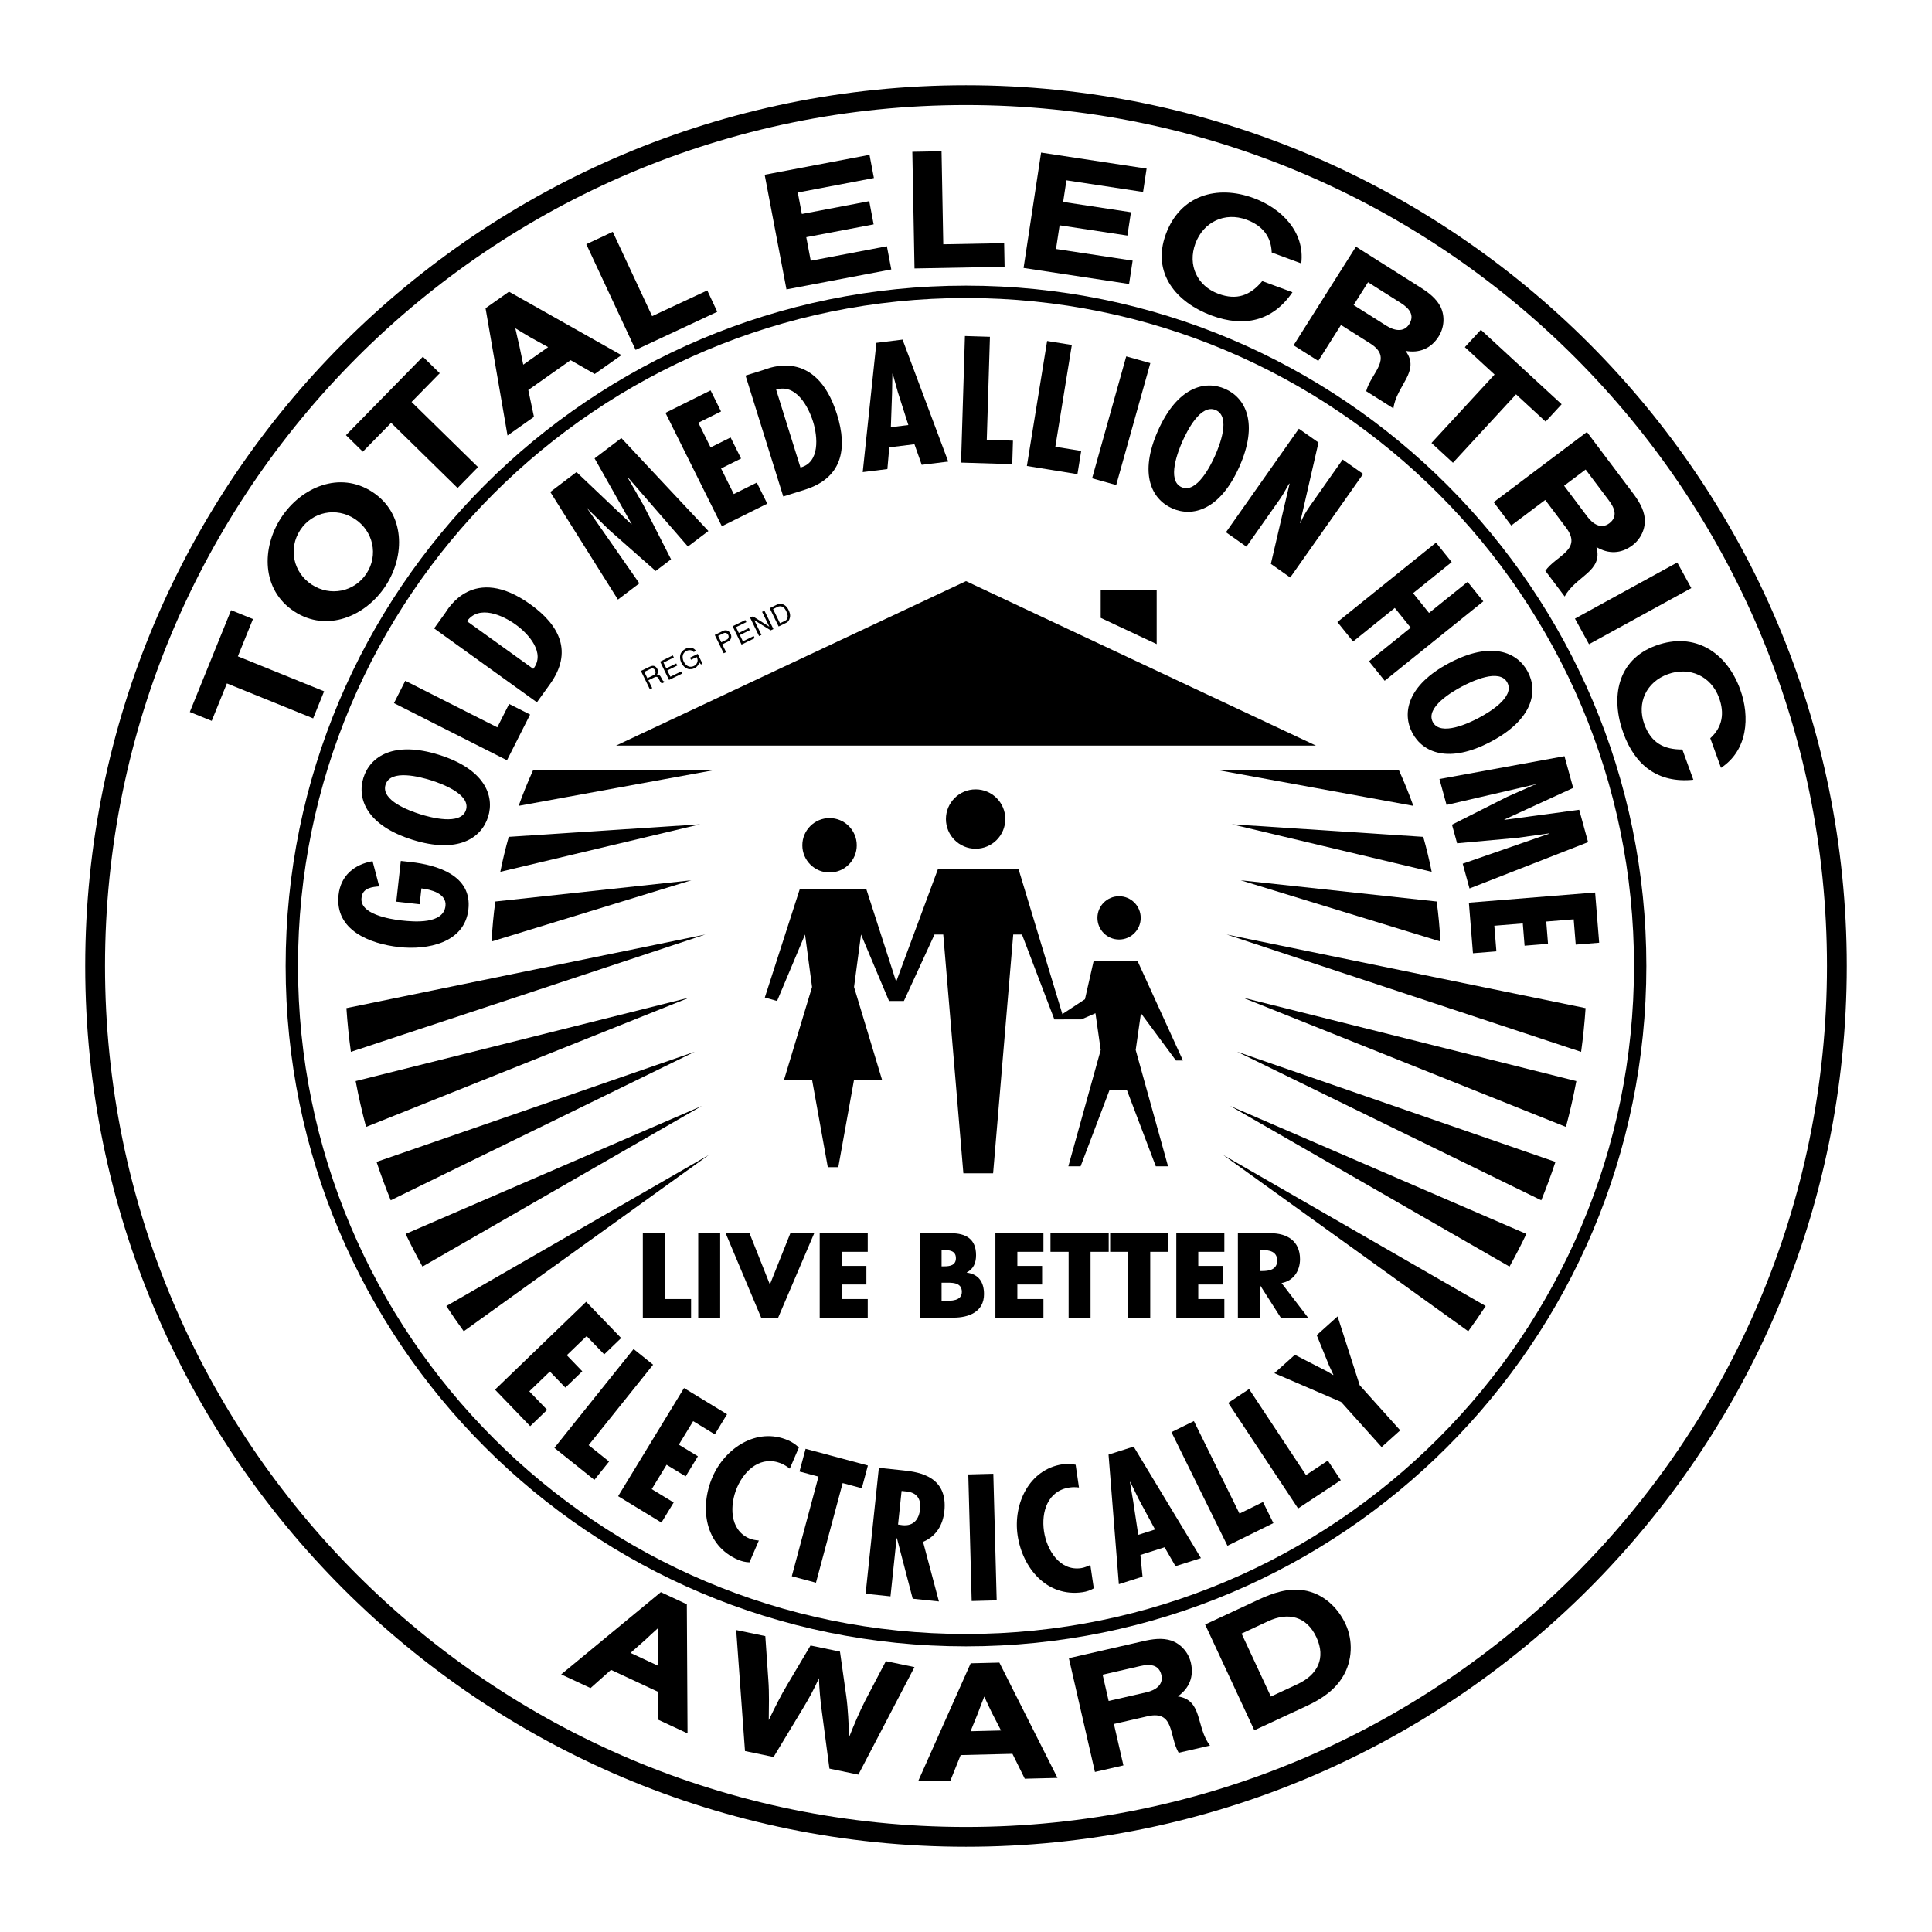 <?xml version="1.0" encoding="utf-8"?>
<!-- Generator: Adobe Illustrator 13.0.0, SVG Export Plug-In . SVG Version: 6.00 Build 14948)  -->
<!DOCTYPE svg PUBLIC "-//W3C//DTD SVG 1.0//EN" "http://www.w3.org/TR/2001/REC-SVG-20010904/DTD/svg10.dtd">
<svg version="1.0" id="Layer_1" xmlns="http://www.w3.org/2000/svg" xmlns:xlink="http://www.w3.org/1999/xlink" x="0px" y="0px"
	 width="192.756px" height="192.756px" viewBox="0 0 192.756 192.756" enable-background="new 0 0 192.756 192.756"
	 xml:space="preserve">
<g>
	<polygon fill-rule="evenodd" clip-rule="evenodd" fill="#FFFFFF" points="0,0 192.756,0 192.756,192.756 0,192.756 0,0 	"/>
	<path fill-rule="evenodd" clip-rule="evenodd" d="M96.378,184.252c48.531,0,87.874-39.344,87.874-87.874
		c0-48.531-39.343-87.874-87.874-87.874c-48.531,0-87.875,39.343-87.875,87.874C8.504,144.908,47.847,184.252,96.378,184.252
		L96.378,184.252z"/>
	<path fill-rule="evenodd" clip-rule="evenodd" fill="#FFFFFF" d="M96.378,182.277c47.44,0,85.899-38.459,85.899-85.899
		s-38.459-85.899-85.899-85.899c-47.441,0-85.9,38.459-85.9,85.899S48.938,182.277,96.378,182.277L96.378,182.277z"/>
	<path fill-rule="evenodd" clip-rule="evenodd" d="M96.378,164.258c37.488,0,67.879-30.391,67.879-67.88
		c0-37.489-30.392-67.88-67.879-67.88c-37.489,0-67.88,30.392-67.88,67.88C28.498,133.867,58.889,164.258,96.378,164.258
		L96.378,164.258z"/>
	<polygon fill-rule="evenodd" clip-rule="evenodd" points="32.338,68.971 31.242,71.672 22.637,68.184 21.122,71.921 18.938,71.036 
		23.056,60.877 25.24,61.762 23.731,65.483 32.338,68.971 	"/>
	<path fill-rule="evenodd" clip-rule="evenodd" d="M38.464,58.464c-1.983,3.02-5.85,4.678-9.118,2.531s-3.268-6.344-1.284-9.364
		c1.983-3.021,5.835-4.688,9.103-2.541C40.433,51.237,40.448,55.444,38.464,58.464L38.464,58.464z"/>
	<polygon fill-rule="evenodd" clip-rule="evenodd" points="47.694,46.606 45.653,48.688 39.022,42.188 36.199,45.066 34.517,43.417 
		42.19,35.589 43.873,37.239 41.062,40.105 47.694,46.606 	"/>
	<polygon fill-rule="evenodd" clip-rule="evenodd" points="52.708,38.913 53.273,41.59 50.635,43.451 48.444,30.751 50.782,29.101 
		62,35.432 59.333,37.313 56.929,35.935 52.708,38.913 	"/>
	<polygon fill-rule="evenodd" clip-rule="evenodd" points="63.417,34.911 58.494,24.363 61.134,23.129 65.062,31.542 70.565,28.974 
		71.562,31.108 63.417,34.911 	"/>
	<polygon fill-rule="evenodd" clip-rule="evenodd" points="78.466,28.872 76.292,17.435 86.751,15.447 87.19,17.761 79.595,19.206 
		80.002,21.349 86.724,20.071 87.164,22.386 80.442,23.663 80.889,26.013 88.485,24.568 88.925,26.883 78.466,28.872 	"/>
	<polygon fill-rule="evenodd" clip-rule="evenodd" points="91.241,26.783 91.024,15.144 93.938,15.09 94.111,24.374 100.184,24.26 
		100.228,26.616 91.241,26.783 	"/>
	<polygon fill-rule="evenodd" clip-rule="evenodd" points="102.122,26.733 103.87,15.222 114.397,16.821 114.044,19.151 
		106.398,17.99 106.071,20.147 112.836,21.174 112.482,23.504 105.718,22.477 105.358,24.841 113.004,26.002 112.649,28.332 
		102.122,26.733 	"/>
	<path fill-rule="evenodd" clip-rule="evenodd" d="M128.95,29.156c-1.987,2.913-4.834,3.518-8.06,2.327
		c-3.521-1.3-6.012-4.229-4.572-8.126c1.433-3.88,5.1-4.945,8.768-3.59c2.751,1.015,5.123,3.36,4.74,6.513l-2.947-1.088
		c-0.058-1.658-0.99-2.71-2.513-3.272c-2.178-0.804-4.31,0.232-5.102,2.377c-0.792,2.145,0.168,4.229,2.297,5.016
		c1.834,0.677,3.176,0.168,4.376-1.268L128.95,29.156L128.95,29.156z"/>
	<path fill-rule="evenodd" clip-rule="evenodd" d="M131.526,36.009l-2.465-1.558l6.221-9.841l6.419,4.057
		c0.797,0.503,1.601,1.094,2.038,1.97c0.439,0.938,0.35,2.06-0.21,2.945c-0.755,1.195-1.925,1.674-3.297,1.426
		c1.522,2.036-0.918,3.446-1.211,5.739l-2.716-1.717c0.475-1.827,2.754-3.277,0.408-4.76l-2.922-1.847L131.526,36.009
		L131.526,36.009z"/>
	<polygon fill-rule="evenodd" clip-rule="evenodd" points="144.962,46.171 142.819,44.195 149.112,37.369 146.148,34.636 
		147.745,32.904 155.804,40.333 154.206,42.066 151.255,39.344 144.962,46.171 	"/>
	<path fill-rule="evenodd" clip-rule="evenodd" d="M150.778,52.429l-1.752-2.329l9.301-6.999l4.565,6.066
		c0.566,0.753,1.108,1.589,1.208,2.563c0.078,1.033-0.401,2.05-1.239,2.68c-1.129,0.85-2.393,0.883-3.587,0.166
		c0.702,2.442-2.079,2.897-3.165,4.937l-1.931-2.566c1.09-1.541,3.734-2.09,2.066-4.307l-2.078-2.761L150.778,52.429L150.778,52.429
		z"/>
	<polygon fill-rule="evenodd" clip-rule="evenodd" points="157.133,61.717 167.34,56.118 168.742,58.674 158.534,64.272 
		157.133,61.717 	"/>
	<path fill-rule="evenodd" clip-rule="evenodd" d="M168.944,77.796c-3.508,0.363-5.808-1.42-6.98-4.652
		c-1.28-3.527-0.651-7.32,3.252-8.738c3.889-1.411,7.069,0.702,8.403,4.377c1.001,2.756,0.741,6.081-1.913,7.824l-1.071-2.953
		c1.229-1.115,1.43-2.506,0.876-4.031c-0.792-2.182-2.96-3.141-5.109-2.36c-2.148,0.78-3.121,2.859-2.347,4.992
		c0.667,1.837,1.922,2.533,3.794,2.522L168.944,77.796L168.944,77.796z"/>
	<polygon fill-rule="evenodd" clip-rule="evenodd" points="60.961,166.602 58.917,168.42 55.991,167.053 65.933,158.848 
		68.526,160.059 68.596,172.941 65.638,171.561 65.643,168.787 60.961,166.602 	"/>
	<path fill-rule="evenodd" clip-rule="evenodd" d="M82.753,176.455l-0.764-5.756c-0.149-1.082-0.244-2.172-0.283-3.268
		c-0.442,1.014-0.987,2.006-1.56,2.955l-2.964,4.91l-2.854-0.594l-0.877-12.072l2.905,0.605l0.302,4.375
		c0.099,1.322,0.052,2.668,0.042,4.002c0.591-1.213,1.182-2.428,1.889-3.6l2.278-3.84l2.939,0.611l0.627,4.443
		c0.185,1.34,0.222,2.703,0.297,4.055c0.489-1.234,1.015-2.48,1.616-3.656l2.039-3.891l2.854,0.594l-5.599,10.727L82.753,176.455
		L82.753,176.455z"/>
	<polygon fill-rule="evenodd" clip-rule="evenodd" points="95.846,175.105 94.826,177.645 91.598,177.723 96.845,165.949 
		99.707,165.879 105.505,177.383 102.242,177.463 101.012,174.979 95.846,175.105 	"/>
	<path fill-rule="evenodd" clip-rule="evenodd" d="M112.083,176.135l-2.841,0.652l-2.601-11.348l7.4-1.695
		c0.919-0.211,1.904-0.365,2.834-0.059c0.976,0.348,1.708,1.201,1.942,2.223c0.315,1.377-0.169,2.545-1.311,3.344
		c2.516,0.355,1.798,3.08,3.218,4.904l-3.13,0.717c-0.963-1.625-0.386-4.264-3.092-3.643l-3.368,0.771L112.083,176.135
		L112.083,176.135z"/>
	<path fill-rule="evenodd" clip-rule="evenodd" d="M120.235,162.078l5.333-2.482c1.409-0.654,2.915-1.182,4.493-0.934
		c1.912,0.303,3.389,1.656,4.191,3.381c0.758,1.631,0.678,3.65-0.257,5.203c-0.804,1.373-2.156,2.273-3.581,2.936l-5.27,2.451
		L120.235,162.078L120.235,162.078z"/>
	<polygon fill-rule="evenodd" clip-rule="evenodd" points="79.473,61.309 79.734,61.182 79.861,61.443 79.601,61.57 79.473,61.309 	
		"/>
	<path fill-rule="evenodd" clip-rule="evenodd" fill="#FFFFFF" d="M96.378,163.023c36.806,0,66.646-29.838,66.646-66.646
		c0-36.807-29.84-66.646-66.646-66.646c-36.807,0-66.646,29.839-66.646,66.646C29.732,133.186,59.571,163.023,96.378,163.023
		L96.378,163.023z"/>
	<path fill-rule="evenodd" clip-rule="evenodd" d="M39.989,85.896l0.982,0.109c2.665,0.297,6.139,1.341,5.762,4.721
		c-0.376,3.38-4.128,4.075-6.909,3.765c-2.897-0.322-6.44-1.661-6.045-5.208c0.213-1.915,1.551-3.03,3.392-3.365l0.664,2.519
		c-0.646,0.046-1.65,0.137-1.756,1.085c-0.287,1.671,2.792,2.182,3.974,2.314c1.299,0.144,4.188,0.382,4.393-1.45
		c0.141-1.266-1.536-1.654-2.401-1.75l-0.176,1.582l-2.331-0.26L39.989,85.896L39.989,85.896z"/>
	<path fill-rule="evenodd" clip-rule="evenodd" d="M43.81,75.312c4.524,1.421,5.555,4.063,4.887,6.189
		c-0.668,2.126-3.025,3.704-7.549,2.282s-5.555-4.064-4.887-6.189C36.929,75.467,39.286,73.89,43.81,75.312L43.81,75.312z"/>
	<polygon fill-rule="evenodd" clip-rule="evenodd" points="40.435,67.922 49.615,72.566 50.795,70.233 52.888,71.292 50.581,75.853 
		39.308,70.15 40.435,67.922 	"/>
	<path fill-rule="evenodd" clip-rule="evenodd" d="M53.569,70.07l-10.258-7.374l1.105-1.537c0.254-0.354,2.789-4.97,8.516-0.853
		c2.925,2.103,4.236,4.757,1.938,7.954L53.569,70.07L53.569,70.07z"/>
	<polygon fill-rule="evenodd" clip-rule="evenodd" points="57.518,47.099 62.997,52.302 63.023,52.282 59.321,45.733 61.992,43.708 
		70.677,52.978 68.634,54.526 62.658,47.64 62.631,47.66 64.193,50.386 66.952,55.801 65.416,56.965 60.788,52.883 58.754,50.893 
		58.612,50.706 58.585,50.726 63.787,58.2 61.65,59.819 54.901,49.083 57.518,47.099 	"/>
	<polygon fill-rule="evenodd" clip-rule="evenodd" points="70.895,38.95 71.939,41.051 69.673,42.177 70.897,44.638 72.893,43.646 
		73.938,45.747 71.942,46.739 73.21,49.29 75.506,48.148 76.551,50.249 72.02,52.502 66.393,41.189 70.895,38.95 	"/>
	<path fill-rule="evenodd" clip-rule="evenodd" d="M78.146,49.532l-3.763-12.061l1.808-0.564c0.416-0.13,5.217-2.295,7.318,4.439
		c1.073,3.439,0.524,6.349-3.235,7.521L78.146,49.532L78.146,49.532z"/>
	<polygon fill-rule="evenodd" clip-rule="evenodd" points="90.049,33.883 94.605,46.051 91.961,46.376 91.235,44.322 88.724,44.632 
		88.535,46.799 86.074,47.103 87.438,34.205 90.049,33.883 	"/>
	<polygon fill-rule="evenodd" clip-rule="evenodd" points="98.766,33.603 98.451,43.885 101.064,43.964 100.992,46.309 
		95.885,46.153 96.271,33.526 98.766,33.603 	"/>
	<polygon fill-rule="evenodd" clip-rule="evenodd" points="106.937,34.418 105.291,44.573 107.871,44.991 107.496,47.307 
		102.452,46.49 104.472,34.02 106.937,34.418 	"/>
	<polygon fill-rule="evenodd" clip-rule="evenodd" points="114.769,36.229 111.363,48.395 108.959,47.721 112.364,35.556 
		114.769,36.229 	"/>
	<path fill-rule="evenodd" clip-rule="evenodd" d="M123.65,46.568c-1.93,4.333-4.673,5.055-6.709,4.148
		c-2.036-0.907-3.334-3.429-1.404-7.762s4.673-5.055,6.709-4.148S125.58,42.235,123.65,46.568L123.65,46.568z"/>
	<path fill-rule="evenodd" clip-rule="evenodd" d="M131.547,44.151l-1.842,8.027l0.047-0.008c0.225-0.58,0.56-1.143,0.936-1.678
		l3.27-4.644l2.042,1.438l-7.273,10.33l-1.932-1.36l1.868-8.008l-0.047,0.008l-0.637,1.108l-0.285,0.435l-3.338,4.74l-2.042-1.437
		l7.273-10.33L131.547,44.151L131.547,44.151z"/>
	<polygon fill-rule="evenodd" clip-rule="evenodd" points="144.836,56.081 140.986,59.181 142.573,61.152 146.423,58.052 
		147.989,59.997 138.149,67.92 136.584,65.976 140.746,62.623 139.159,60.653 134.997,64.005 133.431,62.061 143.271,54.137 
		144.836,56.081 	"/>
	<path fill-rule="evenodd" clip-rule="evenodd" d="M148.746,73.996c-4.19,2.219-6.795,1.095-7.838-0.874
		c-1.043-1.97-0.508-4.755,3.683-6.974c4.19-2.219,6.795-1.096,7.838,0.874C153.472,68.991,152.937,71.777,148.746,73.996
		L148.746,73.996z"/>
	<polygon fill-rule="evenodd" clip-rule="evenodd" points="156.957,78.61 150.092,81.764 150.101,81.796 157.556,80.791 
		158.443,84.022 146.612,88.644 145.934,86.172 154.547,83.181 154.537,83.149 151.426,83.586 145.375,84.136 144.864,82.279 
		150.373,79.498 152.976,78.348 153.202,78.286 153.193,78.254 144.323,80.307 143.613,77.723 156.087,75.444 156.957,78.61 	"/>
	<polygon fill-rule="evenodd" clip-rule="evenodd" points="159.549,94.056 157.21,94.244 157.007,91.722 154.268,91.943 
		154.446,94.165 152.108,94.353 151.929,92.131 149.089,92.361 149.295,94.917 146.957,95.105 146.55,90.06 159.145,89.044 
		159.549,94.056 	"/>
	<polygon fill-rule="evenodd" clip-rule="evenodd" points="66.324,129.605 68.949,129.605 68.949,131.461 64.135,131.461 
		64.135,123.039 66.324,123.039 66.324,129.605 	"/>
	<polygon fill-rule="evenodd" clip-rule="evenodd" points="71.852,131.461 69.663,131.461 69.663,123.039 71.852,123.039 
		71.852,131.461 	"/>
	<polygon fill-rule="evenodd" clip-rule="evenodd" points="76.812,128.154 78.855,123.039 81.235,123.039 77.638,131.461 
		75.94,131.461 72.399,123.039 74.779,123.039 76.812,128.154 	"/>
	<polygon fill-rule="evenodd" clip-rule="evenodd" points="83.972,124.893 83.972,126.301 86.44,126.301 86.44,128.154 
		83.972,128.154 83.972,129.605 86.574,129.605 86.574,131.461 81.782,131.461 81.782,123.039 86.574,123.039 86.574,124.893 
		83.972,124.893 	"/>
	<path fill-rule="evenodd" clip-rule="evenodd" d="M91.753,131.461v-8.422h3.127c1.497,0,2.502,0.58,2.502,2.188
		c0,0.76-0.246,1.375-0.927,1.721v0.023c1.206,0.156,1.72,0.971,1.72,2.145c0,1.764-1.508,2.346-3.049,2.346H91.753L91.753,131.461z
		"/>
	<polygon fill-rule="evenodd" clip-rule="evenodd" points="101.502,124.893 101.502,126.301 103.971,126.301 103.971,128.154 
		101.502,128.154 101.502,129.605 104.104,129.605 104.104,131.461 99.312,131.461 99.312,123.039 104.104,123.039 104.104,124.893 
		101.502,124.893 	"/>
	<polygon fill-rule="evenodd" clip-rule="evenodd" points="108.805,131.461 106.616,131.461 106.616,124.893 104.807,124.893 
		104.807,123.039 110.615,123.039 110.615,124.893 108.805,124.893 108.805,131.461 	"/>
	<polygon fill-rule="evenodd" clip-rule="evenodd" points="114.759,131.461 112.569,131.461 112.569,124.893 110.76,124.893 
		110.76,123.039 116.568,123.039 116.568,124.893 114.759,124.893 114.759,131.461 	"/>
	<polygon fill-rule="evenodd" clip-rule="evenodd" points="119.551,124.893 119.551,126.301 122.02,126.301 122.02,128.154 
		119.551,128.154 119.551,129.605 122.153,129.605 122.153,131.461 117.361,131.461 117.361,123.039 122.153,123.039 
		122.153,124.893 119.551,124.893 	"/>
	<path fill-rule="evenodd" clip-rule="evenodd" d="M130.506,131.461h-2.725l-2.066-3.24h-0.022v3.24h-2.189v-8.422h3.272
		c1.664,0,2.927,0.793,2.927,2.59c0,1.162-0.647,2.168-1.843,2.379L130.506,131.461L130.506,131.461z"/>
	<polygon fill-rule="evenodd" clip-rule="evenodd" points="61.972,133.498 60.283,135.127 58.527,133.305 56.549,135.211 
		58.095,136.816 56.406,138.443 54.859,136.84 52.809,138.816 54.588,140.662 52.898,142.291 49.387,138.646 58.483,129.879 
		61.972,133.498 	"/>
	<polygon fill-rule="evenodd" clip-rule="evenodd" points="65.161,136.156 58.728,144.184 60.768,145.818 59.301,147.648 
		55.312,144.453 63.212,134.594 65.161,136.156 	"/>
	<polygon fill-rule="evenodd" clip-rule="evenodd" points="72.538,141.102 71.317,143.105 69.157,141.789 67.727,144.135 
		69.63,145.295 68.409,147.299 66.506,146.139 65.024,148.57 67.213,149.904 65.992,151.908 61.671,149.273 68.246,138.486 
		72.538,141.102 	"/>
	<path fill-rule="evenodd" clip-rule="evenodd" d="M78.797,146.527c-0.259-0.203-0.517-0.369-0.809-0.496
		c-2.016-0.867-3.683,0.588-4.451,2.373c-0.742,1.723-0.779,4.227,1.222,5.088c0.292,0.125,0.618,0.174,0.951,0.207l-0.935,2.172
		c-0.398-0.008-0.779-0.1-1.148-0.258c-3.31-1.424-3.856-5.199-2.544-8.248c1.239-2.879,4.42-5.012,7.545-3.666
		c0.4,0.172,0.752,0.414,1.077,0.719L78.797,146.527L78.797,146.527z"/>
	<polygon fill-rule="evenodd" clip-rule="evenodd" points="86.59,146.213 85.983,148.479 84.073,147.967 81.41,157.906 
		78.999,157.26 81.661,147.32 79.767,146.814 80.374,144.547 86.59,146.213 	"/>
	<path fill-rule="evenodd" clip-rule="evenodd" d="M86.363,159.008l1.321-12.564l2.499,0.264c1.583,0.166,4.398,0.631,4.037,4.062
		c-0.146,1.385-0.82,2.508-2.125,3.062l1.582,5.945l-2.616-0.275l-1.573-6.029l-0.033-0.004l-0.61,5.799L86.363,159.008
		L86.363,159.008z"/>
	<polygon fill-rule="evenodd" clip-rule="evenodd" points="99.104,147.037 99.44,159.668 96.945,159.734 96.607,147.104 
		99.104,147.037 	"/>
	<path fill-rule="evenodd" clip-rule="evenodd" d="M107.649,148.406c-0.327-0.037-0.633-0.043-0.947,0.004
		c-2.172,0.318-2.827,2.43-2.545,4.354c0.272,1.855,1.554,4.004,3.708,3.688c0.315-0.045,0.618-0.176,0.919-0.32l0.343,2.338
		c-0.343,0.201-0.714,0.324-1.112,0.383c-3.563,0.523-6.009-2.402-6.49-5.686c-0.455-3.1,1.133-6.584,4.498-7.078
		c0.431-0.062,0.857-0.041,1.293,0.047L107.649,148.406L107.649,148.406z"/>
	<polygon fill-rule="evenodd" clip-rule="evenodd" points="113.105,144.328 119.819,155.451 117.28,156.258 116.189,154.371 
		113.778,155.137 113.991,157.303 111.628,158.053 110.599,145.125 113.105,144.328 	"/>
	<polygon fill-rule="evenodd" clip-rule="evenodd" points="119.115,141.781 123.665,151.012 126.01,149.855 127.047,151.959 
		122.463,154.219 116.876,142.885 119.115,141.781 	"/>
	<polygon fill-rule="evenodd" clip-rule="evenodd" points="124.62,138.586 130.298,147.166 132.478,145.723 133.771,147.678 
		129.511,150.498 122.538,139.965 124.62,138.586 	"/>
	<polygon fill-rule="evenodd" clip-rule="evenodd" points="129.189,135.168 132.457,136.85 133.008,137.188 133.033,137.164 
		132.618,136.277 131.37,133.209 133.452,131.338 135.658,138.207 139.7,142.707 137.843,144.375 133.802,139.875 127.145,137.004 
		129.189,135.168 	"/>
	<path fill-rule="evenodd" clip-rule="evenodd" d="M35.009,104.943c-0.199-1.439-0.349-2.895-0.447-4.363l35.81-7.344
		L35.009,104.943L35.009,104.943z"/>
	<path fill-rule="evenodd" clip-rule="evenodd" d="M36.522,112.432c-0.402-1.502-0.749-3.025-1.039-4.572l33.317-8.34
		L36.522,112.432L36.522,112.432z"/>
	<path fill-rule="evenodd" clip-rule="evenodd" d="M38.983,119.754c-0.512-1.258-0.984-2.535-1.415-3.832l31.756-10.992
		L38.983,119.754L38.983,119.754z"/>
	<path fill-rule="evenodd" clip-rule="evenodd" d="M42.151,126.367c-0.592-1.066-1.153-2.154-1.682-3.258l29.553-12.77
		L42.151,126.367L42.151,126.367z"/>
	<path fill-rule="evenodd" clip-rule="evenodd" d="M46.268,132.82c-0.6-0.822-1.18-1.662-1.739-2.516l26.192-15.076L46.268,132.82
		L46.268,132.82z"/>
	<path fill-rule="evenodd" clip-rule="evenodd" d="M51.747,80.399c0.43-1.201,0.907-2.379,1.429-3.533H71.07L51.747,80.399
		L51.747,80.399z"/>
	<path fill-rule="evenodd" clip-rule="evenodd" d="M49.917,86.981c0.237-1.179,0.518-2.343,0.841-3.488l19.09-1.253L49.917,86.981
		L49.917,86.981z"/>
	<path fill-rule="evenodd" clip-rule="evenodd" d="M49.047,93.933c0.068-1.345,0.192-2.676,0.371-3.989l19.557-2.118L49.047,93.933
		L49.047,93.933z"/>
	<path fill-rule="evenodd" clip-rule="evenodd" d="M157.747,104.943c0.198-1.439,0.349-2.895,0.447-4.363l-35.811-7.344
		L157.747,104.943L157.747,104.943z"/>
	<path fill-rule="evenodd" clip-rule="evenodd" d="M156.233,112.432c0.402-1.502,0.749-3.025,1.039-4.572l-33.317-8.34
		L156.233,112.432L156.233,112.432z"/>
	<path fill-rule="evenodd" clip-rule="evenodd" d="M153.772,119.754c0.513-1.258,0.984-2.535,1.415-3.832l-31.756-10.992
		L153.772,119.754L153.772,119.754z"/>
	<path fill-rule="evenodd" clip-rule="evenodd" d="M150.604,126.367c0.592-1.066,1.153-2.154,1.682-3.258l-29.553-12.77
		L150.604,126.367L150.604,126.367z"/>
	<path fill-rule="evenodd" clip-rule="evenodd" d="M146.487,132.82c0.601-0.822,1.181-1.662,1.74-2.516l-26.192-15.076
		L146.487,132.82L146.487,132.82z"/>
	<path fill-rule="evenodd" clip-rule="evenodd" d="M141.01,80.399c-0.431-1.201-0.907-2.379-1.43-3.533h-17.894L141.01,80.399
		L141.01,80.399z"/>
	<path fill-rule="evenodd" clip-rule="evenodd" d="M142.839,86.981c-0.237-1.179-0.518-2.343-0.841-3.488l-19.09-1.253
		L142.839,86.981L142.839,86.981z"/>
	<path fill-rule="evenodd" clip-rule="evenodd" d="M143.709,93.933c-0.068-1.345-0.193-2.676-0.371-3.989l-19.557-2.118
		L143.709,93.933L143.709,93.933z"/>
	<polygon fill-rule="evenodd" clip-rule="evenodd" points="96.378,57.979 131.286,74.386 61.47,74.386 96.378,57.979 	"/>
	<polygon fill-rule="evenodd" clip-rule="evenodd" points="109.817,61.644 109.817,58.852 115.402,58.852 115.402,64.262 
		109.817,61.644 	"/>
	<path fill-rule="evenodd" clip-rule="evenodd" d="M82.764,87.05c1.5,0,2.715-1.216,2.715-2.715s-1.216-2.715-2.715-2.715
		s-2.715,1.216-2.715,2.715S81.265,87.05,82.764,87.05L82.764,87.05z"/>
	<polygon fill-rule="evenodd" clip-rule="evenodd" points="86.429,88.698 89.92,99.52 88.698,99.869 85.906,93.236 85.208,98.473 
		88,107.723 85.208,107.723 83.637,116.449 82.589,116.449 81.019,107.723 78.226,107.723 81.019,98.473 80.32,93.236 
		77.528,99.869 76.306,99.52 79.797,88.698 86.429,88.698 	"/>
	<path fill-rule="evenodd" clip-rule="evenodd" d="M97.338,84.679c1.636,0,2.962-1.326,2.962-2.962c0-1.636-1.326-2.962-2.962-2.962
		s-2.962,1.326-2.962,2.962C94.376,83.353,95.702,84.679,97.338,84.679L97.338,84.679z"/>
	<polygon fill-rule="evenodd" clip-rule="evenodd" points="99.083,117.061 101.091,93.236 101.963,93.236 105.192,101.701 
		106.152,101.701 101.614,86.691 93.585,86.691 88.698,99.869 90.182,99.869 93.236,93.236 94.109,93.236 96.116,117.061 
		99.083,117.061 	"/>
	<polygon fill-rule="evenodd" clip-rule="evenodd" points="110.69,108.77 107.811,116.363 106.589,116.363 109.817,104.756 
		109.294,101.09 107.897,101.701 105.192,101.701 108.246,99.693 109.119,95.854 113.482,95.854 118.021,105.803 117.322,105.803 
		113.832,101.09 113.309,104.756 116.537,116.363 115.315,116.363 112.436,108.77 110.69,108.77 	"/>
	<path fill-rule="evenodd" clip-rule="evenodd" d="M111.65,93.738c1.192,0,2.159-0.967,2.159-2.16s-0.967-2.16-2.159-2.16
		c-1.193,0-2.16,0.967-2.16,2.16S110.457,93.738,111.65,93.738L111.65,93.738z"/>
	<path fill-rule="evenodd" clip-rule="evenodd" d="M63.945,66.941l0.818-0.399c0.283-0.139,0.585-0.22,0.81,0.182
		c0.129,0.232,0.098,0.354-0.017,0.577c0.246,0.026,0.289,0.063,0.441,0.362c0.118,0.229,0.169,0.309,0.282,0.329l0.029,0.06
		l-0.283,0.139c-0.077-0.068-0.124-0.139-0.166-0.205c-0.125-0.206-0.186-0.596-0.569-0.409l-0.6,0.293l0.383,0.785l-0.235,0.115
		L63.945,66.941L63.945,66.941z"/>
	<polygon fill-rule="evenodd" clip-rule="evenodd" points="65.858,66.009 67.127,65.389 67.229,65.597 66.195,66.102 66.478,66.679 
		67.471,66.193 67.572,66.402 66.579,66.887 66.885,67.514 67.961,66.989 68.063,67.197 66.751,67.837 65.858,66.009 	"/>
	<path fill-rule="evenodd" clip-rule="evenodd" d="M68.844,65.614l0.768-0.375l0.479,0.981l-0.15,0.073l-0.166-0.199
		c-0.081,0.198-0.162,0.412-0.511,0.588c-0.177,0.089-0.458,0.1-0.583,0.067c-0.336-0.09-0.576-0.359-0.7-0.619
		c-0.125-0.262-0.194-0.613-0.059-0.934c0.051-0.119,0.218-0.336,0.47-0.463c0.134-0.075,0.297-0.123,0.427-0.118
		c0.393,0.016,0.545,0.219,0.62,0.328l-0.231,0.112c-0.087-0.147-0.375-0.277-0.713-0.112c-0.164,0.08-0.303,0.22-0.358,0.393
		c-0.061,0.188-0.034,0.452,0.081,0.675c0.104,0.226,0.296,0.409,0.481,0.477c0.17,0.062,0.367,0.039,0.53-0.042
		c0.133-0.064,0.222-0.149,0.278-0.245c0.189-0.325,0.048-0.537-0.004-0.65l-0.557,0.272L68.844,65.614L68.844,65.614z"/>
	<path fill-rule="evenodd" clip-rule="evenodd" d="M71.313,63.348l0.765-0.374c0.142-0.091,0.524-0.2,0.766,0.175
		c0.27,0.419,0.019,0.752-0.177,0.842l-0.604,0.295l0.378,0.775l-0.236,0.115L71.313,63.348L71.313,63.348z"/>
	<polygon fill-rule="evenodd" clip-rule="evenodd" points="73.093,62.48 74.362,61.86 74.464,62.068 73.43,62.573 73.712,63.149 
		74.706,62.665 74.807,62.873 73.814,63.358 74.12,63.985 75.196,63.459 75.298,63.668 73.986,64.309 73.093,62.48 	"/>
	<polygon fill-rule="evenodd" clip-rule="evenodd" points="76.895,62.889 75.253,61.876 75.969,63.341 75.733,63.457 74.84,61.627 
		75.119,61.492 76.757,62.524 76.034,61.044 76.27,60.93 77.163,62.758 76.895,62.889 	"/>
	<path fill-rule="evenodd" clip-rule="evenodd" d="M77.686,62.504l-0.893-1.829l0.705-0.344c0.386-0.189,0.828-0.066,1.101,0.385
		c0.191,0.314,0.274,0.618,0.21,0.901c-0.059,0.28-0.203,0.431-0.291,0.48L77.686,62.504L77.686,62.504z"/>
	<path fill-rule="evenodd" clip-rule="evenodd" fill="#FFFFFF" d="M29.958,52.877c-1.217,1.853-0.697,4.241,1.141,5.448
		s4.251,0.746,5.468-1.107c1.208-1.838,0.673-4.236-1.165-5.443C33.564,50.568,31.166,51.04,29.958,52.877L29.958,52.877z"/>
	<path fill-rule="evenodd" clip-rule="evenodd" fill="#FFFFFF" d="M52.937,33.668c-0.511-0.301-1.023-0.603-1.521-0.914
		c0.137,0.587,0.249,1.17,0.4,1.748l0.389,1.882l2.481-1.75L52.937,33.668L52.937,33.668z"/>
	<path fill-rule="evenodd" clip-rule="evenodd" fill="#FFFFFF" d="M138.327,32.503c0.737,0.466,1.717,0.713,2.267-0.157
		c0.598-0.944-0.063-1.63-0.831-2.115l-3.275-2.071l-1.436,2.272L138.327,32.503L138.327,32.503z"/>
	<path fill-rule="evenodd" clip-rule="evenodd" fill="#FFFFFF" d="M158.379,51.558c0.525,0.697,1.354,1.275,2.176,0.656
		c0.893-0.671,0.518-1.547-0.027-2.272l-2.33-3.096l-2.147,1.616L158.379,51.558L158.379,51.558z"/>
	<path fill-rule="evenodd" clip-rule="evenodd" fill="#FFFFFF" d="M65.63,164.197c0.007-0.594,0.015-1.188,0.039-1.775
		c-0.442,0.412-0.893,0.799-1.319,1.215l-1.441,1.273l2.751,1.285L65.63,164.197L65.63,164.197z"/>
	<path fill-rule="evenodd" clip-rule="evenodd" fill="#FFFFFF" d="M98.955,170.873c-0.257-0.535-0.515-1.07-0.754-1.605
		c-0.214,0.564-0.445,1.111-0.641,1.676l-0.725,1.781l3.037-0.074L98.955,170.873L98.955,170.873z"/>
	<path fill-rule="evenodd" clip-rule="evenodd" fill="#FFFFFF" d="M114.387,168.84c0.851-0.195,1.716-0.717,1.486-1.721
		c-0.25-1.088-1.202-1.104-2.087-0.9l-3.777,0.865l0.601,2.621L114.387,168.84L114.387,168.84z"/>
	<path fill-rule="evenodd" clip-rule="evenodd" fill="#FFFFFF" d="M129.453,168.029c2.01-0.934,2.854-2.598,1.882-4.686
		c-0.972-2.09-2.81-2.523-4.805-1.596l-2.658,1.236l2.923,6.283L129.453,168.029L129.453,168.029z"/>
	<path fill-rule="evenodd" clip-rule="evenodd" fill="#FFFFFF" d="M46.491,80.808c0.497-1.583-2.521-2.654-3.48-2.956
		c-1.071-0.336-4.047-1.148-4.544,0.434c-0.497,1.583,2.409,2.619,3.48,2.956C42.905,81.543,45.994,82.39,46.491,80.808
		L46.491,80.808z"/>
	<path fill-rule="evenodd" clip-rule="evenodd" fill="#FFFFFF" d="M51.462,62.323c-1.306-0.938-3.667-2.017-4.871-0.344l6.612,4.753
		C54.458,65.159,52.741,63.243,51.462,62.323L51.462,62.323z"/>
	<path fill-rule="evenodd" clip-rule="evenodd" fill="#FFFFFF" d="M81.121,42.075c-0.479-1.536-1.717-3.817-3.685-3.203l2.426,7.773
		C81.811,46.142,81.59,43.578,81.121,42.075L81.121,42.075z"/>
	<polygon fill-rule="evenodd" clip-rule="evenodd" fill="#FFFFFF" points="89.583,39.14 89.066,37.279 89.034,37.284 89.001,39.212 
		88.881,42.621 90.627,42.405 89.583,39.14 	"/>
	<path fill-rule="evenodd" clip-rule="evenodd" fill="#FFFFFF" d="M117.882,48.604c1.516,0.675,2.926-2.201,3.335-3.12
		c0.456-1.026,1.604-3.89,0.088-4.565c-1.515-0.675-2.877,2.094-3.334,3.12C117.562,44.957,116.367,47.929,117.882,48.604
		L117.882,48.604z"/>
	<path fill-rule="evenodd" clip-rule="evenodd" fill="#FFFFFF" d="M142.952,72.04c0.776,1.466,3.659,0.072,4.548-0.398
		c0.992-0.525,3.662-2.072,2.886-3.538c-0.776-1.466-3.556-0.127-4.548,0.398C144.949,68.973,142.176,70.574,142.952,72.04
		L142.952,72.04z"/>
	<path fill-rule="evenodd" clip-rule="evenodd" fill="#FFFFFF" d="M93.942,129.785h0.279c0.648,0,1.743,0.033,1.743-0.895
		c0-1.016-1.084-0.916-1.798-0.916h-0.224V129.785L93.942,129.785z"/>
	<path fill-rule="evenodd" clip-rule="evenodd" fill="#FFFFFF" d="M93.942,126.344h0.246c0.58,0,1.184-0.1,1.184-0.814
		c0-0.771-0.681-0.816-1.273-0.816h-0.157V126.344L93.942,126.344z"/>
	<path fill-rule="evenodd" clip-rule="evenodd" fill="#FFFFFF" d="M125.692,126.812h0.212c0.715,0,1.52-0.133,1.52-1.049
		s-0.805-1.051-1.52-1.051h-0.212V126.812L125.692,126.812z"/>
	<path fill-rule="evenodd" clip-rule="evenodd" fill="#FFFFFF" d="M89.599,152.104l0.432,0.062c1.133,0.119,1.664-0.6,1.772-1.633
		c0.095-0.9-0.262-1.678-1.518-1.744l-0.333-0.035L89.599,152.104L89.599,152.104z"/>
	<polygon fill-rule="evenodd" clip-rule="evenodd" fill="#FFFFFF" points="113.614,149.58 112.765,147.848 112.732,147.857 
		113.055,149.758 113.563,153.131 115.24,152.598 113.614,149.58 	"/>
	<path fill-rule="evenodd" clip-rule="evenodd" fill="#FFFFFF" d="M64.283,67.035l0.306,0.627l0.589-0.288
		c0.155-0.076,0.291-0.194,0.2-0.442c-0.119-0.327-0.363-0.254-0.509-0.183L64.283,67.035L64.283,67.035z"/>
	<path fill-rule="evenodd" clip-rule="evenodd" fill="#FFFFFF" d="M71.962,64.078l0.6-0.292c0.045-0.022,0.226-0.213,0.082-0.457
		c-0.141-0.239-0.362-0.196-0.465-0.146l-0.527,0.257L71.962,64.078L71.962,64.078z"/>
	<path fill-rule="evenodd" clip-rule="evenodd" fill="#FFFFFF" d="M77.13,60.769l0.69,1.412l0.512-0.25
		c0.07-0.035,0.112-0.064,0.168-0.132c0.062-0.077,0.104-0.29,0.083-0.395c-0.017-0.079-0.056-0.236-0.127-0.401
		c-0.075-0.166-0.182-0.334-0.334-0.43c-0.186-0.12-0.382-0.102-0.545-0.022L77.13,60.769L77.13,60.769z"/>
</g>
</svg>
